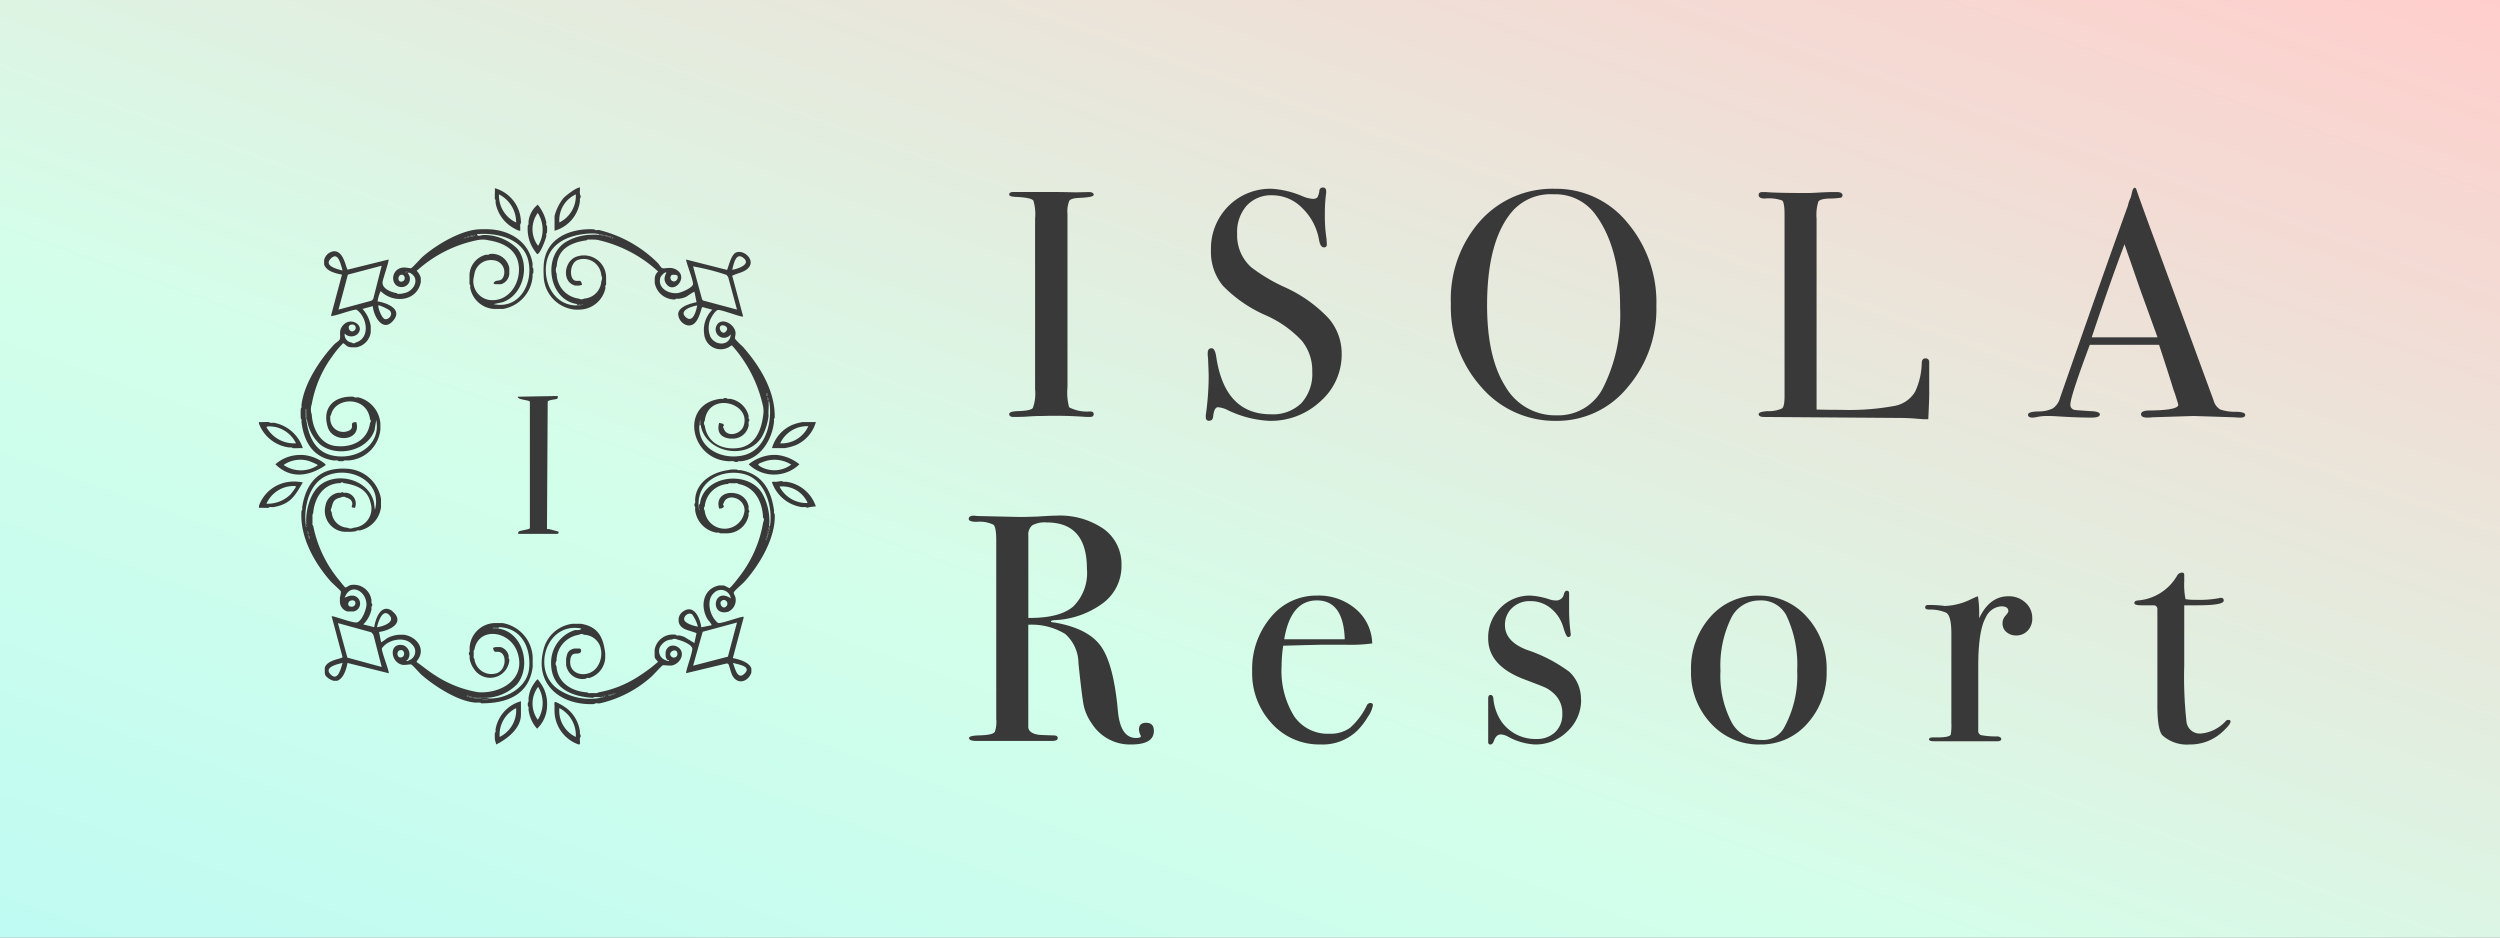 <svg xmlns="http://www.w3.org/2000/svg" xmlns:xlink="http://www.w3.org/1999/xlink" width="280" height="105" viewBox="0 0 280 105"><rect x="0" y="0" width="280" height="105" fill="#808080" stroke="none"/><defs><linearGradient id="a" x1="-0.181" y1="1.234" x2="1" gradientUnits="objectBoundingBox"><stop offset="0" stop-color="#b4f8f8"/><stop offset="0.478" stop-color="#d3ffea"/><stop offset="1" stop-color="#ffcecc"/></linearGradient></defs><g transform="translate(-580 -5567)"><path d="M0,0H280V105H0Z" transform="translate(580 5567)" fill="url(#a)"/><g transform="translate(550.5 5539)"><g transform="translate(49 -9.71)"><path d="M29.962,27.18q0,.308-.435.308h-.362a46.3,46.3,0,0,0-4.93-.109q-.906,0-1.812.072-.472.037-1.45.036-.471,0-.471-.326,0-.29.942-.326,1.449-.035,1.7-.345A4.642,4.642,0,0,0,23.4,24.4V5.276a5.342,5.342,0,0,0-.183-2Q23,2.912,21.2,2.84q-.7-.031-.7-.256c0-.191.146-.288.439-.288h4.931q.547,0,2.118.036L29.377,2.3q.585,0,.585.309,0,.276-1.615.343-.917.036-1.119.326a3.37,3.37,0,0,0-.2,1.522V24.154a6.4,6.4,0,0,0,.181,2.247,4.274,4.274,0,0,0,2.356.471c.266,0,.4.1.4.308" transform="translate(73.03 56.921)" fill="#393939"/><path d="M135.322,18.632a6.965,6.965,0,0,1-2.374,5.31,8.115,8.115,0,0,1-5.709,2.193,11.992,11.992,0,0,1-4.676-1.2,3.008,3.008,0,0,0-1.087-.326q-.435,0-.544,1-.037.518-.471.519-.363,0-.362-.435a1.911,1.911,0,0,1,.036-.435,31.7,31.7,0,0,0,.29-4.1q0-.362-.072-2.03a3.635,3.635,0,0,1-.036-.58q0-.544.435-.544.362,0,.508.879.942,6.516,6.126,6.516a4.556,4.556,0,0,0,3.425-1.251,4.865,4.865,0,0,0,1.214-3.534,5.274,5.274,0,0,0-1.178-3.462,12.308,12.308,0,0,0-4.041-2.845,15.059,15.059,0,0,1-4.785-3.3,5.928,5.928,0,0,1-1.341-3.951A6.761,6.761,0,0,1,122.617,2.1,6.622,6.622,0,0,1,127.529.145a10.322,10.322,0,0,1,3.407.834,3.587,3.587,0,0,0,1.124.29.7.7,0,0,0,.526-.145,1.89,1.89,0,0,0,.235-.761.385.385,0,0,1,.4-.362c.241,0,.363.145.363.435a1.961,1.961,0,0,1-.036.435,17.3,17.3,0,0,0-.109,2.1,16.381,16.381,0,0,0,.181,2.755l.036.58q.035.4-.326.4-.4,0-.544-.834A6.473,6.473,0,0,0,130.9,2.3,4.694,4.694,0,0,0,127.565.87a3.727,3.727,0,0,0-2.882,1.16,4.473,4.473,0,0,0-1.07,3.153,4.8,4.8,0,0,0,1.559,3.734,19.027,19.027,0,0,0,3.77,2.247,15.479,15.479,0,0,1,4.893,3.462,6.034,6.034,0,0,1,1.486,4.005" transform="translate(-4.553 58.71)" fill="#393939"/><path d="M267.311,13.778a13.439,13.439,0,0,1-3.244,9.135,10.145,10.145,0,0,1-7.956,3.734,10.864,10.864,0,0,1-8.41-3.788,13.446,13.446,0,0,1-3.407-9.334,13.233,13.233,0,0,1,3.28-9.261A10.838,10.838,0,0,1,255.965.656a10.269,10.269,0,0,1,8.083,3.77,13.786,13.786,0,0,1,3.263,9.352m-4.06.182q0-6.653-2.719-10.361a5.553,5.553,0,0,0-4.749-2.327,5.721,5.721,0,0,0-4.495,1.781q-2.936,3.272-2.936,10.652,0,5.854,2.048,9.089a6.444,6.444,0,0,0,5.745,3.235,5.614,5.614,0,0,0,5.184-3.054,18.215,18.215,0,0,0,1.921-9.016" transform="translate(-101.298 58.199)" fill="#393939"/><path d="M419.4,24.625q0,.943-.109,3.117h-.4q-.217,0-1.05-.072t-1.881-.072l-15.051-.109q-.615,0-.615-.326,0-.253.979-.326a3.54,3.54,0,0,0,1.649-.308q.272-.235.272-1.359V4.8q0-1.34-.272-1.559a4.56,4.56,0,0,0-1.939-.217q-.689,0-.689-.4,0-.326.435-.326h.326q1.2.109,4.749.109.326,0,1.268-.054t1.559-.054h.4q.652,0,.652.362a.254.254,0,0,1-.2.272,8.735,8.735,0,0,1-1.251.09q-1.052.036-1.251.344a4.968,4.968,0,0,0-.2,1.9V26.655q.979.036,2.719.036a28.068,28.068,0,0,0,5.981-.435,3.382,3.382,0,0,0,2.356-1.631,8.06,8.06,0,0,0,.725-3.226q.034-.471.417-.471.453,0,.417.544v3.154Z" transform="translate(-222.825 56.921)" fill="#393939"/><path d="M561.105,25.591q0,.31-.544.309a5.394,5.394,0,0,1-.652-.036l-4.6-.145-4.6.145a3.931,3.931,0,0,1-.544.036q-.725,0-.725-.379,0-.418.979-.418,3.189-.036,3.19-.639a2.134,2.134,0,0,0-.074-.284l-.3-.959-.186-.506q-.327-1.125-1.593-4.971H543.7q-2.173,5.8-2.173,6.67a.558.558,0,0,0,.435.616q.109.036,1.812.145,1.051.036,1.051.362,0,.363-.942.362-1.668,0-3.879-.145-.544-.036-1.124-.036a5.184,5.184,0,0,0-1.124.12,2.4,2.4,0,0,1-.471.061q-.508,0-.507-.328t1.142-.363a3.524,3.524,0,0,0,1.649-.346,2.086,2.086,0,0,0,.8-1.182q4.663-13.384,7.591-21.5a4.2,4.2,0,0,1,.337-.962l.155-.662c.073-.266.169-.4.29-.4.072,0,.133.072.181.217Q549.4,1.8,551.064,6.29q1.3,3.516,6.488,17.653a1.735,1.735,0,0,0,.743,1.044,5.3,5.3,0,0,0,1.867.261q.942.035.943.343m-9.82-8.68-1.956-5.4-1.742-5.025q-1.528,4.011-3.675,10.427Z" transform="translate(-329.141 58.582)" fill="#393939"/><path d="M20.734,190.4q0,1.522-2.537,1.522a5.053,5.053,0,0,1-4.422-2.356,5.575,5.575,0,0,1-.888-1.957q-.2-.942-.6-4.785a4.414,4.414,0,0,0-1.486-3.281,7.261,7.261,0,0,0-4.133-1.033v11.418q0,.726,1.16.906.326.036,1.667.072.471,0,.471.29,0,.326-.616.326H.834q-.8,0-.8-.326,0-.253,1.051-.29,1.7-.035,1.849-.435a3.539,3.539,0,0,0,.145-1.414V169.05q0-1.45-.308-1.74a3.555,3.555,0,0,0-1.867-.326q-.906,0-.906-.326,0-.362.58-.362a2.2,2.2,0,0,1,.326.036l4.821.109q.725,0,2.03-.048,1.449-.1,2.03-.1a8.622,8.622,0,0,1,5.346,1.5,4.856,4.856,0,0,1,1.976,4.078,5.166,5.166,0,0,1-2.03,4.187A9.834,9.834,0,0,1,9.57,178c-.218.025-.339.061-.363.109q0,.146.363.145,3.806.654,5.238,2.672t1.9,7.288q.29,2.98,2.03,2.98.543,0,.543-.217a.107.107,0,0,0-.036-.073,1.666,1.666,0,0,1-.181-.652q0-.761.8-.761.87,0,.87.906m-7.5-18.16q0-5.183-4.495-5.183a2.889,2.889,0,0,0-1.631.326,1.364,1.364,0,0,0-.435,1.16v9.207q3.48.036,5.02-1.269a5.271,5.271,0,0,0,1.541-4.241" transform="translate(89 -70.83)" fill="#393939"/><path d="M157.137,219.091a3.207,3.207,0,0,1-.562,1.287,8.015,8.015,0,0,1-1.142,1.5,5.562,5.562,0,0,1-4.169,1.595,7.146,7.146,0,0,1-5.455-2.356,8.236,8.236,0,0,1-2.193-5.836,8.966,8.966,0,0,1,2.084-6.053,6.576,6.576,0,0,1,5.2-2.429,6.366,6.366,0,0,1,4.314,1.5,5.212,5.212,0,0,1,1.848,3.86,18.484,18.484,0,0,1-3.081.145h-2.537q-.254,0-4.35.108a15.127,15.127,0,0,0-.181,2.276,9.62,9.62,0,0,0,1.4,5.616,4.539,4.539,0,0,0,3.932,1.968,3.775,3.775,0,0,0,2.32-.652,7.965,7.965,0,0,0,1.884-2.5.442.442,0,0,1,.4-.29c.193,0,.29.085.29.254m-3.154-7.395q-.146-4.35-3.118-4.35-2.936,0-3.661,4.35Z" transform="translate(-22.873 -102.384)" fill="#393939"/><path d="M273.639,216.511a4.78,4.78,0,0,1-1.53,3.578,5.086,5.086,0,0,1-3.654,1.472,7.055,7.055,0,0,1-2.988-.87,1.792,1.792,0,0,0-.828-.254q-.5,0-.756.689-.144.435-.4.435t-.252-.29v-4.857q0-.4.254-.4.29,0,.326.4a5.426,5.426,0,0,0,.942,2.629,4.631,4.631,0,0,0,3.879,1.9,2.915,2.915,0,0,0,2.1-.763,2.686,2.686,0,0,0,.8-2.035,2.916,2.916,0,0,0-.906-2.252,3.92,3.92,0,0,0-.925-.672q-.417-.2-2.447-.963-4.024-1.525-4.024-4.577a4.664,4.664,0,0,1,1.366-3.415,4.568,4.568,0,0,1,3.381-1.381,8.282,8.282,0,0,1,2.157.435,2.26,2.26,0,0,0,.648.109.872.872,0,0,0,.935-.725q.108-.362.324-.362c.168,0,.252.1.252.29v1.74a20.322,20.322,0,0,0,.181,2.791v.072a.256.256,0,0,1-.29.29q-.217,0-.544-1.1a4.228,4.228,0,0,0-1.4-2.122,3.56,3.56,0,0,0-2.3-.8,2.818,2.818,0,0,0-2.03.763,2.552,2.552,0,0,0-.8,1.926q0,1.817,2.428,2.761a16.893,16.893,0,0,1,4.785,2.47,4.151,4.151,0,0,1,1.3,3.088" transform="translate(-116.054 -100.468)" fill="#393939"/><path d="M381.2,215.213a8.475,8.475,0,0,1-2.139,5.89,6.877,6.877,0,0,1-5.328,2.374,7.217,7.217,0,0,1-5.51-2.374,8.311,8.311,0,0,1-2.211-5.89,8.648,8.648,0,0,1,2.157-6.017,6.948,6.948,0,0,1,5.383-2.392,7.075,7.075,0,0,1,5.455,2.41,8.582,8.582,0,0,1,2.193,6m-3.3-.036a12.864,12.864,0,0,0-1.232-6.2,3.2,3.2,0,0,0-3.045-1.631,3.5,3.5,0,0,0-3.172,2.084,12.144,12.144,0,0,0-1.142,5.782,11.229,11.229,0,0,0,1.214,5.709,3.763,3.763,0,0,0,3.389,2.048,2.706,2.706,0,0,0,2.465-1.269,12.07,12.07,0,0,0,1.522-6.525" transform="translate(-196.116 -102.384)" fill="#393939"/><path d="M496.633,209.6a1.939,1.939,0,0,1-.507,1.377,1.706,1.706,0,0,1-1.3.544,1.592,1.592,0,0,1-1.087-.38,1.222,1.222,0,0,1-.435-.961,1.255,1.255,0,0,1,.326-.87q.326-.362.326-.507,0-.544-.8-.544a2.063,2.063,0,0,0-1.74,1.262q-.834,1.479-.834,5.482v7.142a.5.5,0,0,0,.308.541,9.228,9.228,0,0,0,1.867.144q.4.073.4.29c0,.169-.158.254-.471.254H485.65q-.58,0-.58-.217t.471-.217h.507q1.232,0,1.45-.292a6.017,6.017,0,0,0,.072-1.348V211.278q0-2-.6-2.313a4.66,4.66,0,0,0-1.9-.346q-.435,0-.435-.254c0-.169.121-.254.362-.254h.254q.544,0,1.087.054a3.942,3.942,0,0,1,.471.055,7.119,7.119,0,0,0,2.972-.761l.471-.217.29-.109a10.6,10.6,0,0,1,.145,1.74v.725q1.16-2.465,3.262-2.465a2.713,2.713,0,0,1,1.921.707,2.3,2.3,0,0,1,.761,1.758" transform="translate(-288.518 -102.641)" fill="#393939"/><path d="M601.443,211.833q0,.326-.906,1.16a5.32,5.32,0,0,1-3.7,1.414,4.086,4.086,0,0,1-3.009-1.013q-.58-.578-.58-3.4V199.218a.4.4,0,0,0-.4-.4h-1.378q-.8,0-.8-.254t.4-.29a5.576,5.576,0,0,0,4.394-2.787.634.634,0,0,1,.54-.33.224.224,0,0,1,.252.254v.761a7.949,7.949,0,0,0,.145,1.957,5.606,5.606,0,0,0,1.088.072,12.128,12.128,0,0,0,2.646-.181,1.076,1.076,0,0,1,.254-.036q.29,0,.29.313,0,.522-2.936.521h-1.486v6.706a45.764,45.764,0,0,0,.254,6.362,1.5,1.5,0,0,0,1.667,1.287,4.256,4.256,0,0,0,2.683-1.341.415.415,0,0,1,.326-.181c.169,0,.254.061.254.181" transform="translate(-371.122 -93.314)" fill="#393939"/></g><g transform="translate(58.5 49)"><path d="M3.457,428.77a4.76,4.76,0,0,1,1.46.077c-.906,1.529-1.372,2.427-3.3,2.766-.168.018-.429-.069-.538.077-.355.022-.72-.016-1.075,0v-.23a4.094,4.094,0,0,1,3.457-2.689M.845,431.227a3.639,3.639,0,0,0,2.688-1.037,7.721,7.721,0,0,0,.613-.845c0-.1-.163-.1-.245-.1a3.341,3.341,0,0,0-3.057,1.977" transform="translate(0 -395.813)" fill="#393939"/><path d="M1.152,341.934c.109.146.37.059.538.077a4.206,4.206,0,0,1,3.226,2.842c-.381-.017-.772.026-1.152,0-.066-.125-.261-.072-.384-.077A4.17,4.17,0,0,1,0,342.088v-.154c.382.016.772-.022,1.152,0m3,2.381a3.376,3.376,0,0,0-2.285-1.825c-.143-.031-1.019-.162-1.017.02a3.518,3.518,0,0,0,3.3,1.8" transform="translate(0 -315.66)" fill="#393939"/><path d="M65.917,409.845a7.293,7.293,0,0,1,.922,0,4.07,4.07,0,0,1,3.841,3.38v.922a3.054,3.054,0,0,1-2.381,2.612c-.123,0-.318-.048-.384.077-.207.039-.4.057-.615.077h-.615a2.355,2.355,0,0,1-2.221-2.951,1.744,1.744,0,0,1,1.453-1.428c.123,0,.318.048.384-.077.025,0,.052,0,.077,0,.066.125.261.072.384.077a1.226,1.226,0,0,1,1,1.689c-.6-.035-.275-.154-.3-.49-.035-.4-.349-.566-.691-.661-.075-.021-.106-.081-.266-.086a.806.806,0,0,0-.349.086c-.7.165-.833.4-1,1.076-.036.147-.2.378,0,.538a1.868,1.868,0,0,0,1.767,1.767.744.744,0,0,0,.691,0,2.148,2.148,0,0,0,1.9-2.781c-.353-1.536-1.571-1.988-2.973-2.212-.07-.011-.278-.2-.384,0-1.916.005-2.937,1.624-3.073,3.38-.121.135-.073.3-.077.461,0,.175-.012.364,0,.538,0,.123-.048.319.077.384a13.646,13.646,0,0,0,2.845,6.028c.1.121.683.865.738.881.127.038.4-.2.579-.251a1.986,1.986,0,0,1,2.368,1.714c0,.123-.048.318.077.384a1.858,1.858,0,0,1,0,.23c-.124.066-.072.261-.077.384a3.273,3.273,0,0,1-.922,1.689l1.229.309c.128-.9.721-2.621,1.918-1.88a3.467,3.467,0,0,1,.5.5c.746,1.159-1,1.809-1.879,1.917l.231,1.152c.323-.142.531-.394.869-.552a3.34,3.34,0,0,1,1.2-.293h.461c1.5.212,2.561,1.665,1.462,2.961l0,.111c.686.478,1.322,1.015,2.034,1.463a12.558,12.558,0,0,0,4.5,1.842,3.7,3.7,0,0,0,.538.077c2.624.081,5.257-1.672,4.162-4.584-.895-2.379-4.342-2.768-4.777-.178-.125.066-.072.261-.077.384,0,.076,0,.154,0,.23,0,.123-.048.319.077.384a1.912,1.912,0,0,0,2.26,1.683c1.317-.189,1.457-2.231.529-2.436-.474-.1-.551.189-.714-.476a2.829,2.829,0,0,0,.307-.078h.538a1.273,1.273,0,0,1,.922,1c0,.123-.048.318.077.384a2.153,2.153,0,0,1-3.958,1.077,2.6,2.6,0,0,1-.5-1.231c0-.123.048-.318-.077-.384,0-.076,0-.154,0-.23.125-.066.072-.261.077-.384a2.9,2.9,0,0,1,2.842-2.919h.845a4.065,4.065,0,0,1,3.38,3.841v1.076c-.4,3.131-2.906,4.093-5.762,4.072-.131-.144-.419-.066-.615-.077-1.934-.106-4.628-1.846-6.07-3.11-.243-.213-.977-1.078-1.154-1.156-.127-.056-.678.081-.953.036-1.4-.224-1.61-2.55.055-2.2a1.071,1.071,0,0,1,.517,1.6c-.027.039-.163.061-.154.153.146.043.209-.034.307-.076a1.039,1.039,0,0,0,.327-1.748c-.7-.861-2.248-.634-3.016.019a1.913,1.913,0,0,0-.371.4c-.076.321.887,2.662.756,2.788l-4.609-1.152c-.127.7-.428,1.732-1.153,2H65.38a1.789,1.789,0,0,1-.88-.542c-.118-.143-.084-.238-.119-.38v-.538c.284-.932,1.931-.972,1.99-1.2l-1.221-4.565c.1-.1,2.337.767,2.8.692.574-.093,1.1-1.475,1.1-2.016-.023-1.55-1.829-2.471-2.437-.752a3.294,3.294,0,0,1,.614-.23h.384a.9.9,0,0,1,0,1.767h-.691a1.147,1.147,0,0,1-.845-1.076v-.461a4.434,4.434,0,0,0,.118-.689c-.067-.158-.953-.923-1.156-1.154-1.86-2.111-3.479-5.025-3.264-7.914.125-.066.072-.261.077-.384.359-2.32,1.543-4.145,4.071-4.3m-3.687,6.146c.019.171-.089.359.153.307.065-.126-.074-.27-.076-.307-.1-1.455.435-3.552,1.68-4.427,2.018-1.418,5.4-.418,5.905,2.1l.1.786c.87-3.184-2.765-4.967-5.4-3.83-1.948.84-2.564,3.441-2.354,5.367m.307,1.229c.026.148-.009.457.153.461.036-.2-.09-.317-.153-.461-.024-.139.045-.335-.153-.384-.031.16.1.266.153.384m4.741,7.391c-.333.1-.417.609-.012.676.682.113.74-.894.012-.676m2.941,2.979c.6-.065,2.113-.544,1.385-1.346-.762-.839-1.275.826-1.385,1.346m-.642.567-3.736-1.027L66.912,431l3.845,1.049-.921-3.573a1.189,1.189,0,0,0-.258-.316m14.009-.566a.6.6,0,0,0-.385.115c0,.073.3.034.385.038s.158-.01.23,0c2.78.381,3.733,4.211,2.113,6.223a5.051,5.051,0,0,1-3.573,1.535c-.152-.007-.31.013-.461,0-.174-.015-.368.02-.538,0-.205-.024-.523-.114-.768-.154-.043-.007-.229-.177-.308-.038,0,.031.242.1.308.115a7.6,7.6,0,0,0,.768.154c.144.019.313-.014.461,0a.794.794,0,0,0,.26.082,1.6,1.6,0,0,0,.816-.082c1.92,0,4.155-1.293,4.369-3.351.239-2.3-.84-4.567-3.371-4.638a2.627,2.627,0,0,0-.307,0m-10.639,2.566c-.659-.027-.5,1.076.115.776.328-.161.256-.761-.115-.776m-6.569,1.43c-.6.156-2.145.479-1.336,1.3.827.837,1.154-.736,1.336-1.3" transform="translate(-57.007 -378.348)" fill="#393939"/><path d="M80.691,60.771a11.517,11.517,0,0,1,1.383,0c2.3.17,4.307,1.476,4.686,3.841.018.168-.069.429.077.538a4.392,4.392,0,0,1,0,.538c-.125.066-.072.261-.077.384a4.014,4.014,0,0,1-3.3,3.611H82.381A2.894,2.894,0,0,1,79.769,67.3c0-.123.048-.318-.077-.384-.006-.076,0-.154,0-.23-.009-.281.006-.564,0-.845a2.432,2.432,0,0,1,1.844-2.228c.123,0,.318.048.384-.077a1.966,1.966,0,0,1,2.228,1.536v.691a1.308,1.308,0,0,1-.922,1.152h-.615c-.075-.029-.176-.007-.229-.115.28-.521.812-.032,1.112-.731a1.337,1.337,0,0,0-1.153-1.842,1.873,1.873,0,0,0-2.112,1.612l-.077.384a2.114,2.114,0,0,0,1.735,2.452c2.132.284,3.5-1.775,3.334-3.718-.159-1.9-1.681-2.681-3.379-2.959a3.443,3.443,0,0,0-.461-.077,3.725,3.725,0,0,0-.384,0A4.1,4.1,0,0,0,80.46,62a14.314,14.314,0,0,0-6.682,3.419,1.642,1.642,0,0,1,.46.807v.461c-.441,2.169-3.076,2.411-4.494,1a3.673,3.673,0,0,0-.345,1.15c.947.15,2.759.808,1.843,2.035-1.174,1.574-2.28-.285-2.381-1.5l-1.152.309a3.705,3.705,0,0,1,.922,1.92v.691a1.982,1.982,0,0,1-1.613,1.69h-.538a1.363,1.363,0,0,1-.414-.084c-.168-.075-.447-.386-.535-.371a11.067,11.067,0,0,0-1.187,1.43,12.922,12.922,0,0,0-2.319,5.4,1.764,1.764,0,0,0,0,1.152c.086,1.55.935,3.324,2.659,3.525,1.864.217,3.613-.625,3.871-2.6a.26.26,0,0,0,0-.384c-.347-2.682-3.971-2.514-4.379-.461-.124.066-.072.261-.077.384a1.457,1.457,0,0,0,2.177,1.294c.606-.37-.179-.9.738-.907.623,2.156-2.646,2.391-3.2.552-.671-2.222.75-3.512,2.9-3.4.109.146.37.059.538.077a3.273,3.273,0,0,1,2.458,2.919V83.2a3.861,3.861,0,0,1-3.611,3.457c-.168.018-.429-.069-.538.077-.176.008-.362.008-.538,0-.109-.146-.37-.059-.538-.077-2.336-.333-3.338-2.107-3.611-4.3,0-.123.048-.319-.077-.384a9.708,9.708,0,0,1,0-1.152c.125-.066.072-.261.077-.384.292-2.381,2.028-5.03,3.648-6.761.143-.153.567-.433.615-.538.2-.441-.161-.939.347-1.574.9-1.123,2.577.017,1.664.934a1.042,1.042,0,0,1-1.433-.051.882.882,0,0,0,.767,1c.073.02.106.094.268.086.115-.005.154-.075.193-.086,1.442-.417,1.353-2.214.57-3.22a2.225,2.225,0,0,0-.469-.455c-.362-.086-2.663.829-2.866.678l1.23-4.608c-.715-.134-1.779-.394-2-1.152v-.461a1.274,1.274,0,0,1,1.046-1c1.2-.114,1.408,2.019,1.6,2.053l4.574-1.134c.094.091-.631,2.171-.672,2.517-.088.746.974,1.153,1.594,1.247.066.125.261.072.384.077h.077l.384-.077c1.206-.257,1.8-1.786.538-2.3-.132-.055-.208-.124-.384-.076-.033.118.157.084.23.153a.926.926,0,0,1-.5,1.531c-1.33.206-1.559-1.675-.34-2.107.493-.175,1.085.06,1.227,0,.158-.066,1.026-1.052,1.271-1.267,1.52-1.336,4.222-2.949,6.259-3.075m1.691,8.373c2.9.621,4.472-2.335,3.894-4.854-.569-2.484-3.528-3.182-5.738-2.98-.047.329.561.087.729.092a5.239,5.239,0,0,1,3.8,1.561c1.466,1.879.618,5.218-1.7,5.975Zm-2.075-7.757c-.184.056-.522.029-.614.229.187-.028.521-.031.614-.229m-.692.153L79,61.769c.139-.042.661.031.614-.229M65.48,65.38c-.213-.614-.467-2.227-1.348-1.309-.765.8.777,1.166,1.348,1.309m3.427,3.2.951-3.738-3.787,1L65.02,69.759l3.656-.987a1.064,1.064,0,0,0,.231-.191m3.16-2.728c-.515.073-.416,1.012.174.72.359-.178.187-.771-.174-.72m-1.312,4.01c-.145-.15-1.195-.658-1.279-.564-.023.358.409,1.444.745,1.524.408.1.969-.511.534-.96m-4.375,1.6c-.423.128-.162.835.255.722.51-.137.382-.914-.255-.722m-5.048,9.895c0,.164-.017.344,0,.5a.481.481,0,0,0,.08.187c.219,1.783.908,3.573,2.842,4.034,2.592.618,5.555-1.018,4.993-3.957l-.192,1.151c-.812,2.34-4.246,3.077-6.108,1.576a4.683,4.683,0,0,1-1.459-2.8,5.458,5.458,0,0,1-.077-.691c-.008-.143.041-.345-.038-.462-.07,0-.037.366-.038.462" transform="translate(-56.108 -56.083)" fill="#393939"/><path d="M434.223,410.888c.066.124.261.072.384.077,2.42.424,3.463,2.234,3.764,4.532,0,.123-.048.319.077.384.145,2.6-1.667,5.642-3.341,7.529-.245.276-1.126,1.011-1.234,1.23-.064.13.147.413.178.592a1.432,1.432,0,0,1-.824,1.6c-2.108.552-1.63-2.833.3-1.5a1.1,1.1,0,0,0-1.881-.614c-.827.725-.537,2.21.083,2.989.077.1.295.353.395.379.362.1,2.722-.818,2.863-.68l-1.229,4.608c.7.159,1.783.416,2.075,1.153v.461c-.3.973-1.477,1.462-2.108.379-.188-.322-.361-1.164-.464-1.3-.062-.084-.135-.079-.229-.079l-4.5,1.079c-.114-.11.768-2.456.68-2.786-.127-.474-1.234-.886-1.679-.977a.7.7,0,0,0-.266-.086.884.884,0,0,0-.349.086,1.441,1.441,0,0,0-1.107.544,1.058,1.058,0,0,0,.416,1.76c.116.038.212.133.384.076v-.075c-.046-.011-.132.014-.153,0a.729.729,0,0,1-.23-.461v-.461c.336-1.384,2.333-.535,1.7.743a1.448,1.448,0,0,1-.992.775c-.273.047-.932-.058-1.017-.022-.159.066-1.025,1.052-1.272,1.268a12.95,12.95,0,0,1-5.8,3c-.192.024-.482-.077-.615.077-3.617.178-6.675-2.063-5.706-5.975a3.812,3.812,0,0,1,3.248-3.013h1c1.924.329,2.472,1.535,2.689,3.3v.538a2.511,2.511,0,0,1-1.767,2.228c-.123,0-.318-.048-.384.077a1.854,1.854,0,0,1-2.228-1.536v-.691c.108-.651.223-.979.922-1.152h.615a.288.288,0,0,1,0,.5c-.338.2-.905-.2-1.058.708-.294,1.757,1.882,2.2,2.9.979a2.617,2.617,0,0,0,.54-1.957l-.077-.384a1.982,1.982,0,0,0-1.844-1.383.457.457,0,0,0-.538,0,2.943,2.943,0,0,0-2.535,2.919.538.538,0,0,0,0,.615c.125,1.865,1.721,2.811,3.457,2.919.105.134.369.074.538.077h.154c.182,0,.39.05.538-.077a12.258,12.258,0,0,0,4.573-1.842,17.3,17.3,0,0,0,2.108-1.577c0-.027-.279-.3-.339-.429s-.022-.21-.042-.3v-.615a2.057,2.057,0,0,1,2.381-1.69c.066.125.261.072.384.077a2.824,2.824,0,0,1,.566.164l1.123.681.237-1.1c-.746-.346-1.786-.329-2-1.278v-.384a1.178,1.178,0,0,1,.543-.8c1.207-.8,1.876.841,1.994,1.8l1.151-.23c.06-.079-.4-.587-.475-.714-.826-1.44-.474-3.386,1.321-3.74h.538a5.942,5.942,0,0,1,.59.3c.142.023,1.052-1.169,1.207-1.381a13.491,13.491,0,0,0,2.582-5.907c.022-.147.21-.439,0-.615-.066-1.764-.91-3.437-2.766-3.764-.066-.125-.261-.072-.384-.077s-.258,0-.384,0-.319-.048-.384.077a2.774,2.774,0,0,0-2.612,2.535c0,.011-.08.027-.085.195a.545.545,0,0,0,.085.266,2.24,2.24,0,0,0,4.461-.038c0-1.4-1.914-1.95-2.31-.884-.04.109-.187.268,0,.384-.046.278-.281.285-.534.3-.419-1.415.846-2.026,2.066-1.645a1.785,1.785,0,0,1,1.233,1.417c.011.145-.059.375.077.461,0,.051,0,.1,0,.154-.125.066-.072.261-.077.384a2.5,2.5,0,0,1-2.381,2h-.538c-.1,0-.207.007-.307,0-.066-.125-.261-.072-.384-.077a2.9,2.9,0,0,1-2.381-2.535c-.011-.145.059-.375-.077-.461,0-.076,0-.154,0-.23.133-.085.07-.315.077-.461.093-1.915,1.863-3.056,3.611-3.3.122-.017.333-.073.384-.077a5.388,5.388,0,0,1,.691,0m-4.3,3.995c.006.134,0,.479.153.537.021-.222-.026-.475,0-.691.388-3.195,5.337-3.794,6.946-1.223a6.327,6.327,0,0,1,.813,3.681c-.015.167-.18.483-.153.691.2-.094.2-.424.23-.615.364-2.154-.508-5.232-2.859-5.86-2.413-.645-5.258.722-5.13,3.478m7.682,3.38c-.057.151-.214.364-.115.538a1.719,1.719,0,0,0,.192-.538.8.8,0,0,0,.076-.307c-.178.028-.117.212-.153.307m-4.86,7.231c-.783.113-.131,1.289.333.649a.413.413,0,0,0-.333-.649m-3.536,1.627c-.4-.318-1.007.206-.886.613s1.145.689,1.523.746a4.052,4.052,0,0,0-.636-1.359m5.015.9-3.841,1.036-1.075,3.8,3.9-1.014ZM418.4,436.546a4.935,4.935,0,0,0,.538-.077c.168-.035.459-.052.538-.23-.168-.028-.412.139-.538.153-.269.031-.636-.086-.845.077-2.419-.127-4.692-1.107-4.691-3.879a3.819,3.819,0,0,1,2.613-3.691c.268-.061.635.062.772-.188-3.9-.8-5.666,4.708-2.559,6.822a6.4,6.4,0,0,0,4.172,1.013m8.469-4.7a.4.4,0,0,0,.68-.327c-.043-.749-1.182-.171-.68.327m6.9.711c.223.549.5,2,1.306,1.19.837-.836-.758-1.012-1.306-1.19m-13.6,3.533c-.1.036-.3,0-.385.115.083.084.283-.011.385-.038a2.511,2.511,0,0,0,.462-.192c-.158-.126-.347.075-.462.115" transform="translate(-380.679 -379.312)" fill="#393939"/><path d="M420.525,60.87c.109.146.37.059.538.077a14.085,14.085,0,0,1,6.568,3.688c.145.137.323.5.5.577.226.1.863-.163,1.433.1,1.718.788-.188,3.014-1.04,1.578-.354-.6.11-1.136.065-1.179-.14-.13-.609.38-.657.533-.367,1.175.876,1.88,1.916,1.763.4-.045,1.62-.57,1.725-.969.093-.352-.863-2.689-.756-2.786l4.56,1.158c.111-.022.415-1.743,1.051-1.961.875-.3,2.026.783,1.456,1.609-.43.622-1.321.695-1.916,1.008l1.224,4.561c-.145.135-2.495-.812-2.844-.723-.3.076-.783.889-.879,1.186a2.576,2.576,0,0,0,.05,1.789c.52,1.062,2.218,1.088,2.29-.255a.936.936,0,0,1-1.579-1c.5-.964,2.014-.177,2.113.821.025.254-.118.538-.035.719a11.457,11.457,0,0,0,.848.847c1.913,2.171,3.657,4.992,3.571,7.99-.129.066-.066.263-.077.384-.188,2.014-1.517,4.227-3.687,4.456-.121.013-.318-.054-.384.077-.1,0-.205,0-.307,0-.155-.145-.471-.067-.691-.077-4.368-.2-5.523-6.415-.922-6.991.123,0,.318.048.384-.077a2.791,2.791,0,0,1,.307,0c.066.125.261.072.384.077a2.578,2.578,0,0,1,2.074,1.921c0,.123-.048.318.077.384,0,.05,0,.1,0,.154-.146.109-.059.37-.077.538a1.8,1.8,0,0,1-1.69,1.46h-.384c-1.039-.119-1.514-.7-1.228-1.767.233.081.509.043.537.308-.187.116-.04.275,0,.384.352.947,1.844.616,2.187-.309.965-2.6-3.923-3.979-4.338-.612a.457.457,0,0,0,0,.538c.265,1.859,1.837,2.715,3.64,2.526,1.93-.2,2.674-1.889,2.89-3.6a2.806,2.806,0,0,0,0-1.075,14.916,14.916,0,0,0-3.455-6.8l-.1-.027a1.856,1.856,0,0,1-3.038-1.283,3.142,3.142,0,0,1,.913-2.718l-1.115-.3c-.168.014-.406,2.423-1.791,2.017a1.38,1.38,0,0,1-.921-1.272c.094-.818,1.388-1.143,2.057-1.291l-.228-1.149c-.075-.067-.824.5-1,.576a2.985,2.985,0,0,1-.768.192c-.123,0-.319-.048-.384.077a2.246,2.246,0,0,1-2.3-1.844V66.4a1.068,1.068,0,0,1,.382-.807,14.73,14.73,0,0,0-6.6-3.5,2.409,2.409,0,0,0-.538-.077c-.152,0-.31-.01-.461,0-.123,0-.318-.048-.384.077-1.782.24-3.262.939-3.38,2.919a.968.968,0,0,0,0,.845,2.828,2.828,0,0,0,2.458,2.766.921.921,0,0,0,.348.086.729.729,0,0,0,.266-.086,2.06,2.06,0,0,0,1.921-1.921,1.013,1.013,0,0,0,.085-.346.985.985,0,0,0-.085-.346,1.975,1.975,0,0,0-2.665-1.7c-.925.4-.934,2.186-.215,2.317.479.088.563-.215.729.462a2.823,2.823,0,0,0-.307.078h-.461c-1.547-.384-1.261-2.784.171-3.248a2.488,2.488,0,0,1,3.286,2.172c0,.255.007.513,0,.768,0,.076.006.155,0,.23-.125.066-.072.261-.077.384a3.027,3.027,0,0,1-2.766,2.381,6.14,6.14,0,0,1-.691,0,3.865,3.865,0,0,1-3.457-3.841c-.019-.335-.017-.74,0-1.075.153-3.061,2.939-4.22,5.685-4.071m-2,8.527a2.805,2.805,0,0,0,.307,0,1.076,1.076,0,0,0,.385-.115c0-.073-.3-.034-.385-.038s-.158.01-.23,0c-3.214-.441-3.935-5.343-1.252-6.976a5.861,5.861,0,0,1,2.635-.783,8.143,8.143,0,0,1,1.076,0c.081.008.261.057.384.077.105.017.272.053.384.077s.206.053.307.077c.134.032.368.23.539.115a1.762,1.762,0,0,0-.539-.192c-.1-.029-.205-.052-.307-.077-.13-.032-.254-.052-.384-.077s-.251-.059-.384-.077a4.334,4.334,0,0,0-.768-.077c-2.146.035-4.666.816-5.127,3.208-.438,2.269.837,4.832,3.36,4.858M435.966,65.4c.637-.1,2.24-.639,1.19-1.382-.812-.575-1.035.821-1.19,1.382m-.642.568a25.98,25.98,0,0,0-3.738-.951l1.012,3.711.115.115,3.788,1.012-.988-3.656Zm-5.514.056a1.182,1.182,0,0,0-.6-.051.406.406,0,0,0,.261.73.47.47,0,0,0,.342-.679m2.237,3.371c-.617.09-2.169.58-1.234,1.349.781.642,1.122-.8,1.234-1.349m2.739,2.236c-.553.152.105,1.326.557.556.221-.377-.285-.631-.557-.556m5.173,7.9-.078-.306h-.075v.307Zm.077.692c.05.486-.036,1.041,0,1.536a6.3,6.3,0,0,1-.728,2.306c-1.626,2.771-6.412,1.825-6.877-1.307-.021-.141.016-.313,0-.461h-.075a4.761,4.761,0,0,0-.078.537c-.153,2.692,2.752,3.932,5.043,3.315,2.244-.6,3-3.226,2.869-5.312a4.982,4.982,0,0,0-.077-.615c-.035-.168-.052-.459-.23-.538-.029.165.141.416.153.538" transform="translate(-382.96 -56.182)" fill="#393939"/><path d="M381.766,304.32c-.291.11-.911.092-1.076.307l-.08,14.245c.023.1.169.025.234.043.162.047,1.042.263,1.075.308s-.069.23-.115.23h-4.417c0-.118-.031-.186.078-.267.173-.129.936-.173,1.228-.347V304.627c-.291-.2-1.188-.179-1.348-.463-.033-.059.042-.071.042-.075l4.341-.078.116.038Z" transform="translate(-348.348 -280.658)" fill="#393939"/><path d="M752.916,342.021a4.015,4.015,0,0,1-2.228,2.573,6.286,6.286,0,0,1-1.267.346H748a4.038,4.038,0,0,1,2.329-2.626,5.453,5.453,0,0,1,1.089-.293Zm-.845.461a3.309,3.309,0,0,0-3.149,1.92,3.277,3.277,0,0,0,3.149-1.92" transform="translate(-690.538 -315.747)" fill="#393939"/><path d="M716.539,389.891a5.525,5.525,0,0,1,.691,0,4.836,4.836,0,0,1,2.458,1.036,4.075,4.075,0,0,1-5.684,0,4.8,4.8,0,0,1,2.535-1.037m2.228,1.076a3.477,3.477,0,0,0-3.17-.29c-.507.2-.767.25-.15.574a3.131,3.131,0,0,0,3.319-.284" transform="translate(-659.154 -359.929)" fill="#393939"/><path d="M749.158,428.016c.086.136.316.066.461.077a4.093,4.093,0,0,1,3.3,2.765,4.474,4.474,0,0,0-1,.154c-.108-.141-.368-.065-.538-.077a4.162,4.162,0,0,1-3.38-2.8c.117-.078.318-.03.461-.038.192-.01.449-.074.538-.077.051,0,.1,0,.154,0M752,430.474a3.087,3.087,0,0,0-3.149-1.843A3.4,3.4,0,0,0,752,430.474" transform="translate(-690.544 -395.136)" fill="#393939"/><path d="M393.9,27.019c0,.123-.048.318.077.384a5.343,5.343,0,0,1,0,.768c-.125.066-.072.261-.077.384-.065.329-.708,2.077-1.035,2a6.889,6.889,0,0,1-.564-.82,4.306,4.306,0,0,1-.474-2.407c.125-.066.072-.261.077-.384a2.812,2.812,0,0,1,1.034-1.92,4.65,4.65,0,0,1,.963,2m-.923,2.612a3.488,3.488,0,0,0-.037-3.686,3.1,3.1,0,0,0,.037,3.686" transform="translate(-361.712 -23.1)" fill="#393939"/><path d="M26.553,389.911a5.161,5.161,0,0,1,.615,0,4.5,4.5,0,0,1,2.377.964c.064.064.108.071.081.186-1.829,1.247-3.918,1.568-5.606-.114a4.179,4.179,0,0,1,2.534-1.037m2.15,1.077a6.965,6.965,0,0,0-1-.426,3.3,3.3,0,0,0-2.766.463,3.415,3.415,0,0,0,3.664.134c.057-.037.2-.045.1-.17" transform="translate(-22.174 -359.949)" fill="#393939"/><path d="M394.1,719.48a4.808,4.808,0,0,1,0,.615,3.607,3.607,0,0,1-1.114,2.458,3.836,3.836,0,0,1-.96-2.151c0-.123.048-.318-.077-.384-.009-.125,0-.258,0-.384.135-.086.067-.316.077-.461a3.466,3.466,0,0,1,.371-1.281c.072-.143.545-.894.664-.869a5.96,5.96,0,0,1,.669,1.022,4.116,4.116,0,0,1,.37,1.435m-1-1.613a3.107,3.107,0,0,0-.038,3.686,3.488,3.488,0,0,0,.038-3.686" transform="translate(-361.831 -661.939)" fill="#393939"/><path d="M433.842,0c.038.291-.092.688.077.922,0,.077,0,.154,0,.23-.131.066-.063.264-.077.384A3.941,3.941,0,0,1,431,4.841V3.19a5.488,5.488,0,0,1,.959-1.96c.263-.307,1.525-1.274,1.883-1.228m-.461.769a3.182,3.182,0,0,0-1.843,3.149A3.328,3.328,0,0,0,433.381.77" transform="translate(-397.89 0)" fill="#393939"/><path d="M343.965,752.171a3.956,3.956,0,0,1,2.842-3.15v1.5c0,1.548-1.543,2.728-2.766,3.342l-.154-.538c-.005-.246-.018-.527,0-.768.125-.066.072-.261.077-.384m.462.845a3.327,3.327,0,0,0,1.842-3.226,3.3,3.3,0,0,0-1.842,3.226" transform="translate(-317.462 -691.481)" fill="#393939"/><path d="M346.809,4.943c-.154.133-.052.422-.077.615-.03.11.085.256-.114.231a2.53,2.53,0,0,1-.579-.268,4.056,4.056,0,0,1-2.073-2.882c0-.123.048-.318-.077-.384-.029-.4.021-.823,0-1.229a4.012,4.012,0,0,1,2.919,3.918m-.538-.077a3.5,3.5,0,0,0-1.919-3.149,3.325,3.325,0,0,0,1.919,3.149" transform="translate(-317.463 -0.946)" fill="#393939"/><path d="M433.664,753.285c.015.119-.055.318.077.384,0,.077,0,.154,0,.23-.229.208.118.9-.23.845a4.027,4.027,0,0,1-2.689-3.611c-.011-.2-.005-.413,0-.615,0-.132-.079-.593.113-.536a6.046,6.046,0,0,1,1.31.765,3.99,3.99,0,0,1,1.419,2.537m-.462.615a3.422,3.422,0,0,0-1.842-3.226A3.246,3.246,0,0,0,433.2,753.9" transform="translate(-397.712 -692.365)" fill="#393939"/><path d="M214.343,122.914l-.154.077c-.074-.069-.263-.034-.23-.153.176-.048.251.022.384.076" transform="translate(-197.519 -113.387)" fill="#393939"/><path d="M323.538,744a4.627,4.627,0,0,0,.538.077,1.6,1.6,0,0,1-.816.082.794.794,0,0,1-.26-.082l.077-.077c.151.013.309-.007.461,0" transform="translate(-298.187 -686.848)" fill="#393939"/><path d="M307.768,742.175v.077A7.624,7.624,0,0,1,307,742.1v-.077c.246.04.563.13.768.154" transform="translate(-283.416 -685.019)" fill="#393939"/><path d="M341.375,641.021v.154c-.09,0-.383.034-.385-.038a.6.6,0,0,1,.385-.115" transform="translate(-314.795 -591.778)" fill="#393939"/><path d="M67.979,490.021c0,.036.141.181.076.307-.242.052-.135-.136-.153-.307Z" transform="translate(-62.678 -452.377)" fill="#393939"/><path d="M346.307,640.963l-.077.154c-.072-.01-.155,0-.23,0v-.154a2.66,2.66,0,0,1,.307,0" transform="translate(-319.42 -591.72)" fill="#393939"/><path d="M317.538,743.973l-.077.077c-.148-.014-.317.019-.461,0v-.077c.17.02.364-.015.538,0" transform="translate(-292.648 -686.817)" fill="#393939"/><path d="M72,506.021c.063.144.189.263.153.46-.162,0-.127-.312-.153-.46" transform="translate(-66.469 -467.148)" fill="#393939"/><path d="M70.106,501.405c-.052-.118-.184-.224-.153-.384.2.049.129.245.153.384" transform="translate(-64.575 -462.533)" fill="#393939"/><path d="M303.3,740.908v.077c-.066-.017-.309-.084-.308-.115.079-.139.265.031.308.038" transform="translate(-279.714 -683.906)" fill="#393939"/><path d="M68.044,329.712h-.077a.482.482,0,0,1-.08-.187c-.014-.16,0-.34,0-.5h.077a5.459,5.459,0,0,0,.077.691" transform="translate(-62.666 -303.745)" fill="#393939"/><path d="M298.619,71.025c.047.26-.475.188-.614.229Z" transform="translate(-275.112 -65.569)" fill="#393939"/><path d="M307.615,69.03c-.094.2-.427.2-.615.229.093-.2.43-.173.615-.229" transform="translate(-283.416 -63.727)" fill="#393939"/><path d="M68,323.473h-.077c0-.1-.031-.462.038-.462.08.116.03.319.038.462" transform="translate(-62.697 -298.197)" fill="#393939"/><path d="M742.2,493.1c-.032.19-.03.521-.23.615-.028-.208.138-.524.153-.691Z" transform="translate(-684.971 -455.148)" fill="#393939"/><path d="M641.154,461.021c-.026.216.02.469,0,.691-.151-.058-.147-.4-.153-.537Z" transform="translate(-591.758 -425.605)" fill="#393939"/><path d="M498,741.146c.125-.014.37-.181.538-.153-.079.178-.369.195-.538.23Z" transform="translate(-459.743 -684.067)" fill="#393939"/><path d="M739.306,507.021a1.719,1.719,0,0,1-.192.539c-.1-.174.058-.387.115-.539Z" transform="translate(-682.305 -468.071)" fill="#393939"/><path d="M514,737.142c.114-.041.3-.242.462-.115a2.516,2.516,0,0,1-.462.192Z" transform="translate(-474.514 -680.37)" fill="#393939"/><path d="M509.375,739.021v.077c-.1.028-.3.123-.385.038.081-.113.284-.079.385-.115" transform="translate(-469.889 -682.249)" fill="#393939"/><path d="M741.077,503.328H741c.036-.1-.025-.279.153-.307a.8.8,0,0,1-.076.307" transform="translate(-684.076 -464.378)" fill="#393939"/><path d="M642.154,340.487l-.154.077a4.762,4.762,0,0,1,.078-.537h.075c.017.147-.02.319,0,.461" transform="translate(-592.681 -313.905)" fill="#393939"/><path d="M510,71.021a1.761,1.761,0,0,1,.539.192c-.17.115-.4-.083-.539-.115Z" transform="translate(-470.821 -65.565)" fill="#393939"/><path d="M741.2,306.56h-.077c-.012-.121-.182-.372-.153-.538.178.079.2.369.23.538" transform="translate(-684.044 -282.513)" fill="#393939"/><path d="M463.307,170.013v.154a2.8,2.8,0,0,1-.307,0l.077-.154c.072.01.155,0,.23,0" transform="translate(-427.432 -156.952)" fill="#393939"/><path d="M496.384,68.1v.077c-.123-.02-.3-.069-.384-.077v-.077c.133.018.254.052.384.077" transform="translate(-457.897 -62.796)" fill="#393939"/><path d="M501.384,69.1v.077c-.113-.024-.279-.06-.384-.077v-.077c.13.025.255.045.384.077" transform="translate(-462.513 -63.719)" fill="#393939"/><path d="M467,169.944c.089,0,.384-.034.385.038a1.076,1.076,0,0,1-.385.115Z" transform="translate(-431.125 -156.883)" fill="#393939"/><path d="M740.159,300.332h-.153v-.307h.075Z" transform="translate(-683.158 -276.977)" fill="#393939"/><path d="M506.307,70.1v.077c-.1-.024-.209-.056-.307-.077v-.077c.1.025.206.048.307.077" transform="translate(-467.128 -64.641)" fill="#393939"/></g></g></g></svg>